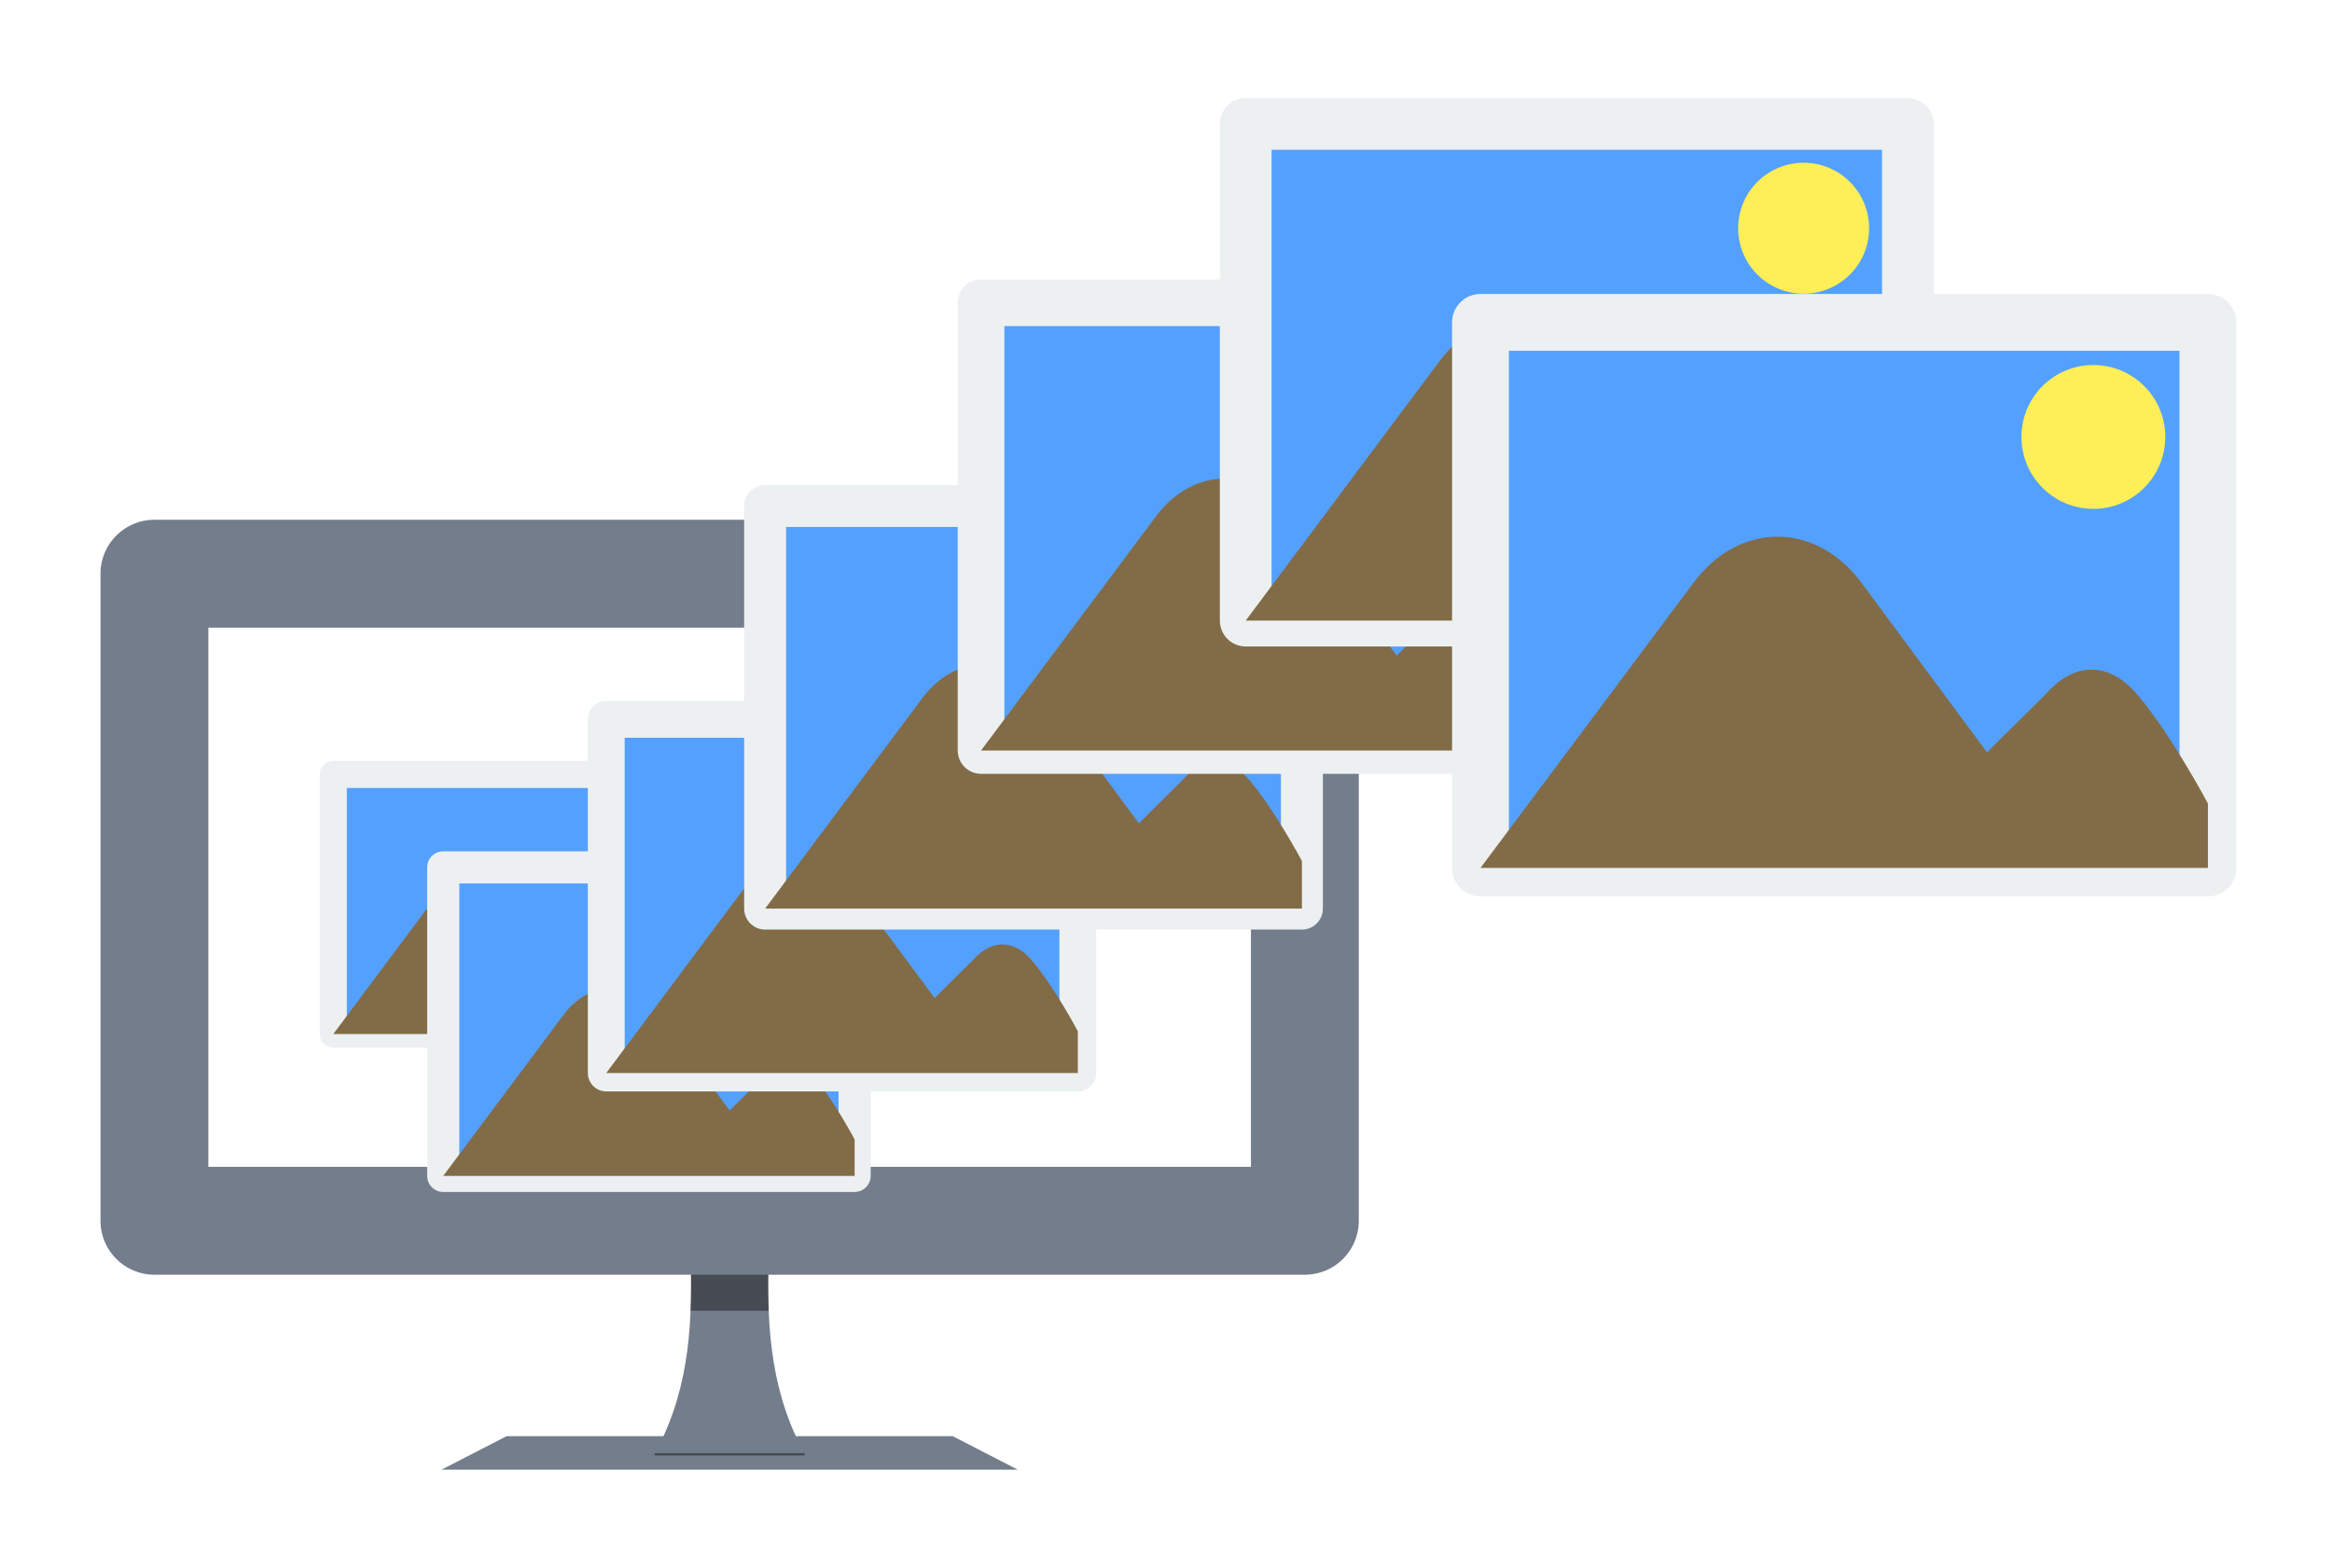 <svg xml:space="preserve" height="320" width="476" xmlns="http://www.w3.org/2000/svg"><defs><filter id="a" x="-.036" y="-.034" width="1.059" height="1.048"><feFlood flood-color="#fff" result="base"/><feMorphology result="bigger" in="SourceGraphic" operator="dilate" radius="4"/><feComposite result="drop" in="base" in2="bigger" operator="in"/><feBlend in="SourceGraphic" in2="drop"/></filter></defs><g transform="translate(-1235.486 -1394)" filter="url(#a)"><path d="M1376.432 1648.571c.285 11.677.541 25.352-5.518 38.58h-32.02L1325.59 1694h117.656l-13.305-6.85h-32.02c-6.059-13.227-5.802-26.902-5.518-38.579z" fill="#747d8c"/><path d="M1376.47 1650.338c.08 3.594.12 7.346-.037 11.216h15.97c-.157-3.87-.117-7.622-.036-11.216z" fill-opacity=".4" paint-order="stroke fill markers"/><path fill="#fff" stroke="#747d8c" stroke-width="22.015" stroke-linecap="round" stroke-linejoin="round" paint-order="stroke fill markers" d="M1267.007 1511.102h234.821v132.087h-234.821z"/><path d="M1369.313 1690.859h30.21" fill="none" stroke="#000" stroke-width=".489" stroke-linecap="round" stroke-opacity=".4"/><g transform="translate(1232.487 1466.843) scale(.069)"><path class="st4" d="M2053.41 2003.285h-1024v-768h1024z" fill="#54a0ff" stroke="#ecf0f1" stroke-width="80" stroke-linejoin="round" paint-order="stroke fill markers"/><path class="st5" d="M1029.41 2003.285h1024v-90.762s-49.88-93.891-96.825-150.226c-35.21-43.816-85.089-56.335-132.034-3.13l-82.155 81.373-176.046-237.859c-64.55-87.632-173.112-87.632-237.662 0z" fill="#826b47"/><circle class="st6" cx="1892.16" cy="1396.534" r="101.25" fill="#feee57"/></g><g transform="translate(1241.547 1469.756) scale(.082)"><path class="st4" d="M2053.41 2003.285h-1024v-768h1024z" fill="#54a0ff" stroke="#ecf0f1" stroke-width="80" stroke-linejoin="round" paint-order="stroke fill markers"/><path class="st5" d="M1029.41 2003.285h1024v-90.762s-49.88-93.891-96.825-150.226c-35.21-43.816-85.089-56.335-132.034-3.13l-82.155 81.373-176.046-237.859c-64.55-87.632-173.112-87.632-237.662 0z" fill="#826b47"/><circle class="st6" cx="1892.16" cy="1396.534" r="101.25" fill="#feee57"/></g><g transform="translate(1262.469 1424.712) scale(.094)"><path class="st4" d="M2053.41 2003.285h-1024v-768h1024z" fill="#54a0ff" stroke="#ecf0f1" stroke-width="80" stroke-linejoin="round" paint-order="stroke fill markers"/><path class="st5" d="M1029.41 2003.285h1024v-90.762s-49.88-93.891-96.825-150.226c-35.21-43.816-85.089-56.335-132.034-3.13l-82.155 81.373-176.046-237.859c-64.55-87.632-173.112-87.632-237.662 0z" fill="#826b47"/><circle class="st6" cx="1892.16" cy="1396.534" r="101.25" fill="#feee57"/></g><g transform="translate(1281.513 1365.114) scale(.107)"><path class="st4" d="M2053.41 2003.285h-1024v-768h1024z" fill="#54a0ff" stroke="#ecf0f1" stroke-width="80" stroke-linejoin="round" paint-order="stroke fill markers"/><path class="st5" d="M1029.41 2003.285h1024v-90.762s-49.88-93.891-96.825-150.226c-35.21-43.816-85.089-56.335-132.034-3.13l-82.155 81.373-176.046-237.859c-64.55-87.632-173.112-87.632-237.662 0z" fill="#826b47"/><circle class="st6" cx="1892.16" cy="1396.534" r="101.25" fill="#feee57"/></g><g transform="translate(1313.233 1308.802) scale(.119)"><path class="st4" d="M2053.41 2003.285h-1024v-768h1024z" fill="#54a0ff" stroke="#ecf0f1" stroke-width="80" stroke-linejoin="round" paint-order="stroke fill markers"/><path class="st5" d="M1029.41 2003.285h1024v-90.762s-49.88-93.891-96.825-150.226c-35.21-43.816-85.089-56.335-132.034-3.13l-82.155 81.373-176.046-237.859c-64.55-87.632-173.112-87.632-237.662 0z" fill="#826b47"/><circle class="st6" cx="1892.16" cy="1396.534" r="101.25" fill="#feee57"/></g><g transform="translate(1353.874 1256.246) scale(.132)"><path class="st4" d="M2053.41 2003.285h-1024v-768h1024z" fill="#54a0ff" stroke="#ecf0f1" stroke-width="80" stroke-linejoin="round" paint-order="stroke fill markers"/><path class="st5" d="M1029.41 2003.285h1024v-90.762s-49.88-93.891-96.825-150.226c-35.21-43.816-85.089-56.335-132.034-3.13l-82.155 81.373-176.046-237.859c-64.55-87.632-173.112-87.632-237.662 0z" fill="#826b47"/><circle class="st6" cx="1892.16" cy="1396.534" r="101.25" fill="#feee57"/></g><g transform="translate(1388.412 1280.69) scale(.145)"><path class="st4" d="M2053.41 2003.285h-1024v-768h1024z" fill="#54a0ff" stroke="#ecf0f1" stroke-width="80" stroke-linejoin="round" paint-order="stroke fill markers"/><path class="st5" d="M1029.41 2003.285h1024v-90.762s-49.88-93.891-96.825-150.226c-35.21-43.816-85.089-56.335-132.034-3.13l-82.155 81.373-176.046-237.859c-64.55-87.632-173.112-87.632-237.662 0z" fill="#826b47"/><circle class="st6" cx="1892.16" cy="1396.534" r="101.25" fill="#feee57"/></g></g></svg>